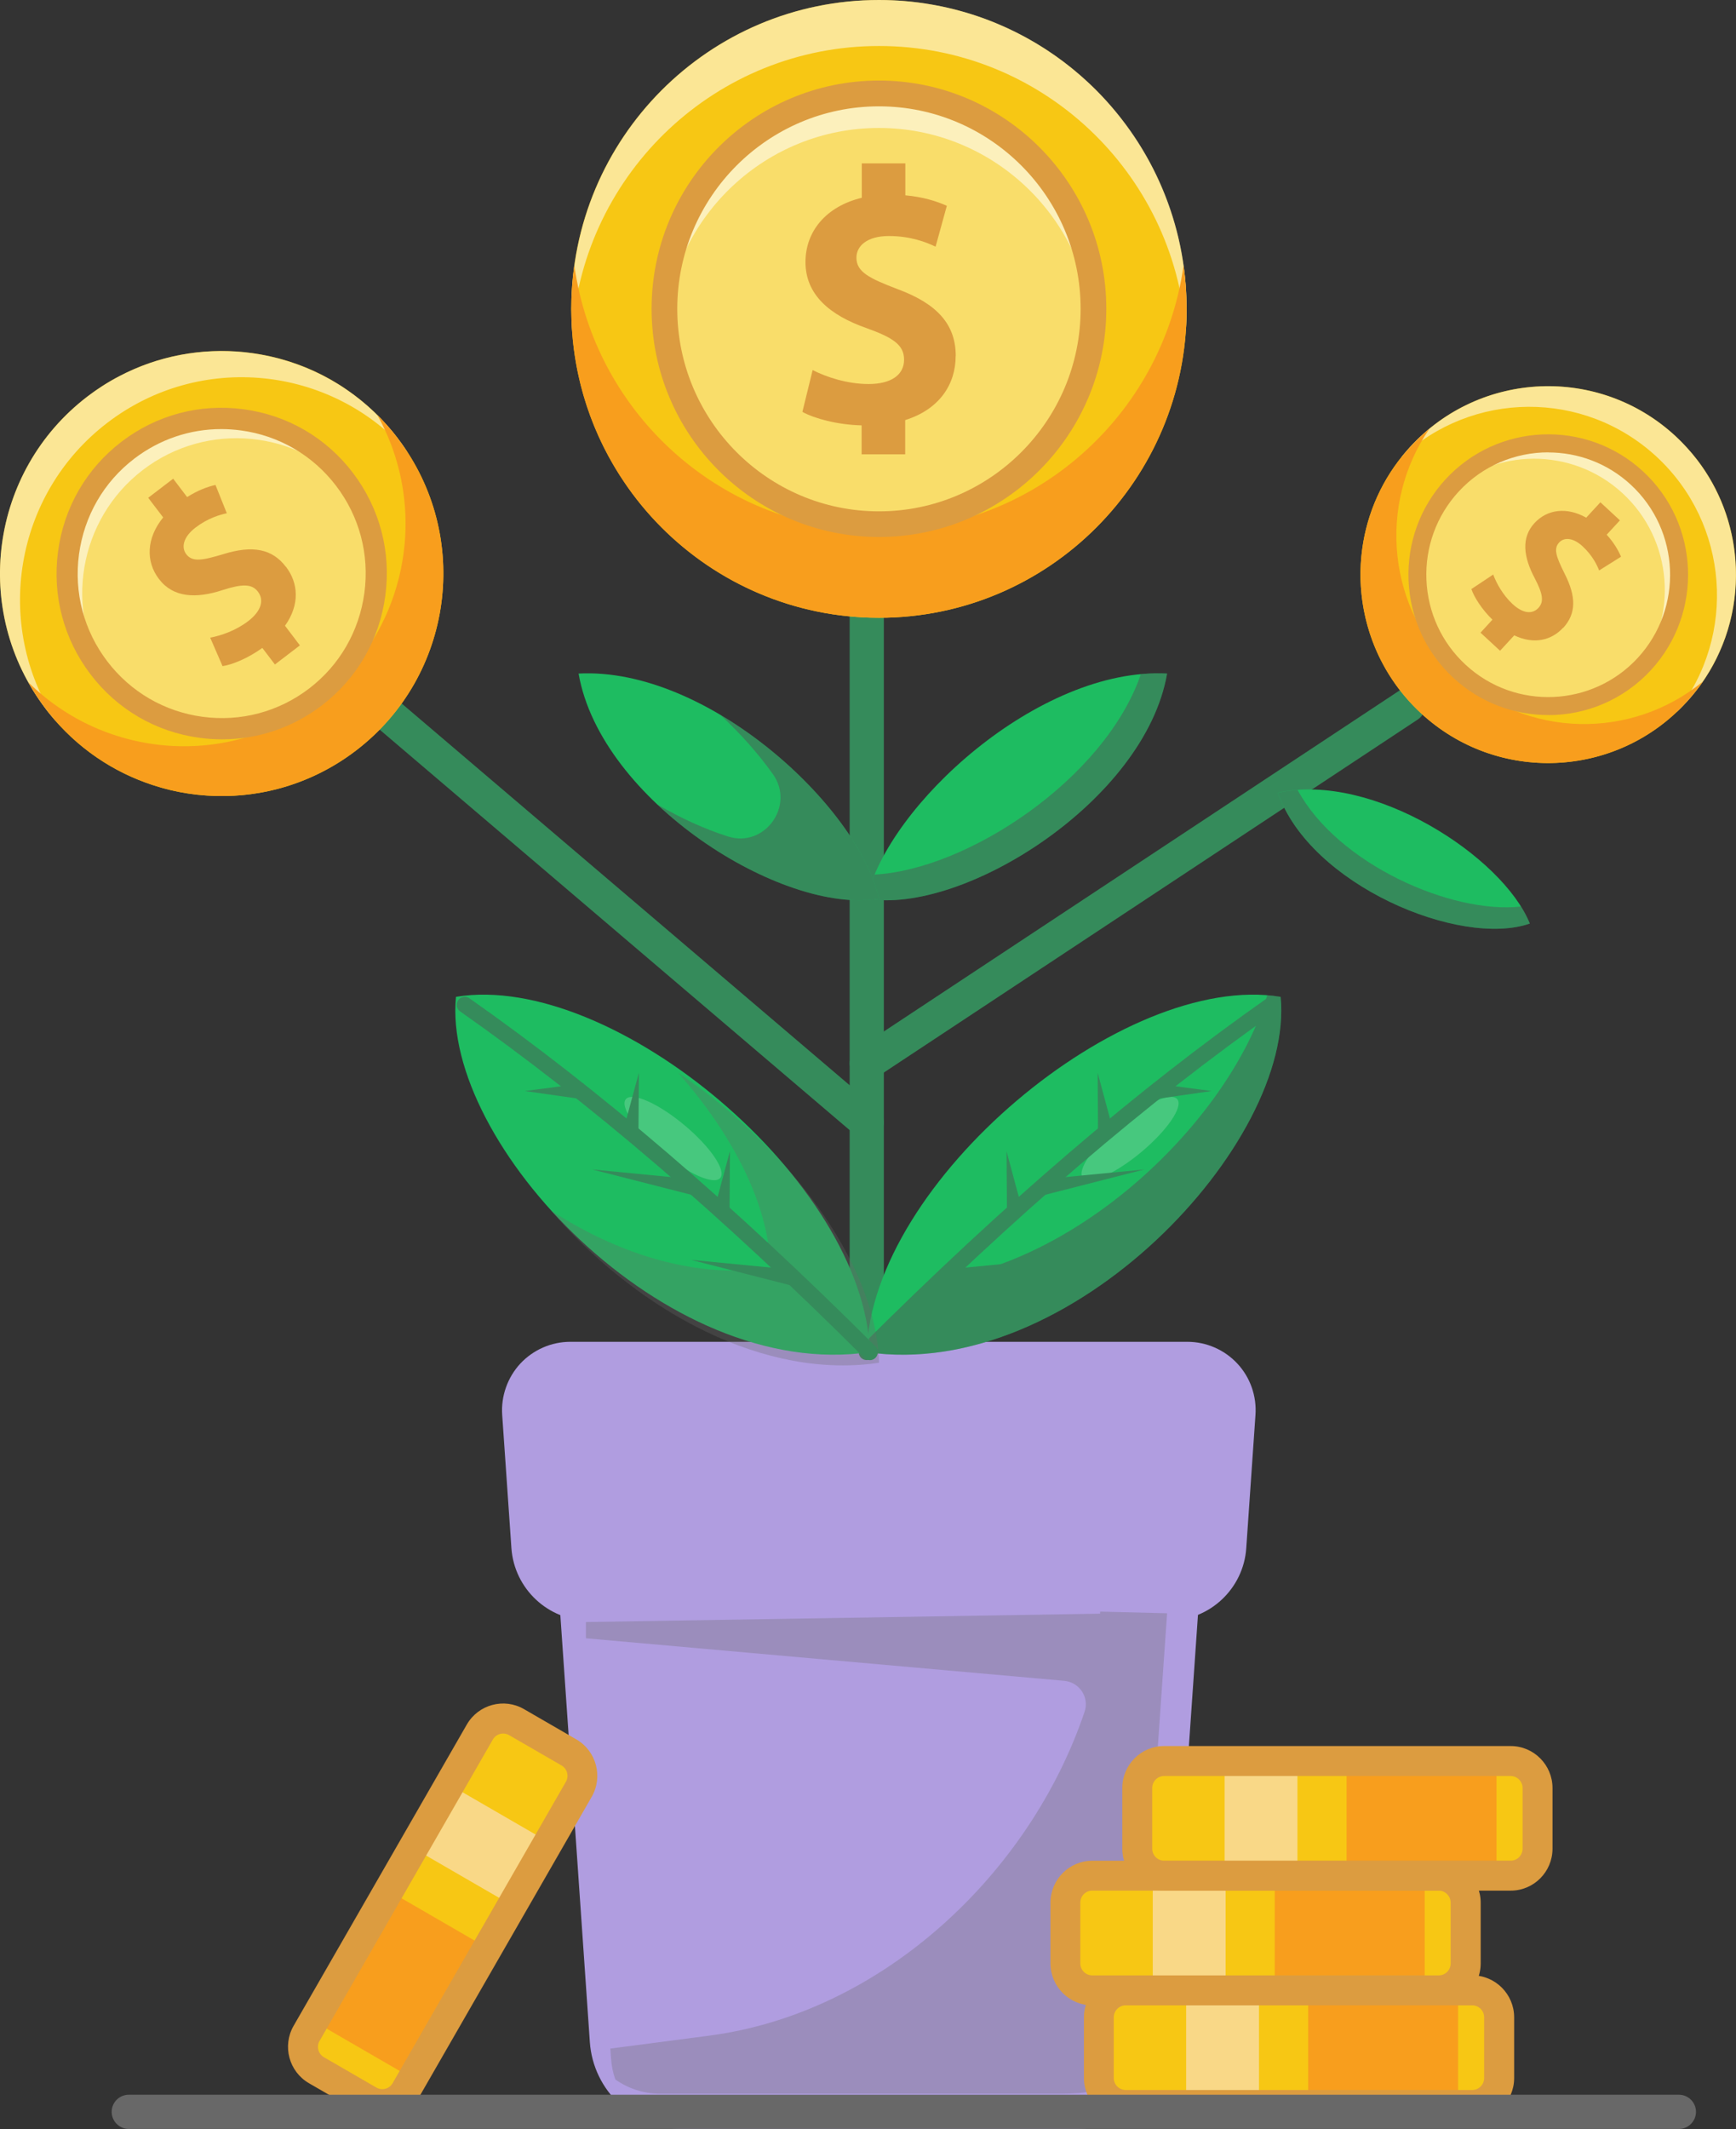 <svg width="146" height="179" viewBox="0 0 146 179" fill="none" xmlns="http://www.w3.org/2000/svg">
<rect x="0" y="0" width="146" height="179" fill="#333333" stroke="none"/>
<g clip-path="url(#clip0_4049_833)">
<path d="M99.347 134.807L98.91 141.115L98.87 141.672L97.241 165.158L96.797 171.591C96.565 174.947 93.784 177.554 90.426 177.554H57.409C54.051 177.554 51.27 174.947 51.038 171.591L50.972 170.723L48.958 141.678L48.919 141.121L48.481 134.814H99.34L99.347 134.807Z" fill="#B09DE0"/>
<path d="M72.894 115.897C72.1 115.897 71.457 115.247 71.457 114.458V47.297C71.457 46.501 72.1 45.857 72.894 45.857C73.689 45.857 74.332 46.507 74.332 47.297V114.458C74.332 115.254 73.689 115.897 72.894 115.897Z" fill="#358B5B"/>
<path d="M104.175 118.869L103.4 130.072C103.215 132.738 101.009 134.807 98.347 134.807H49.508C46.845 134.807 44.633 132.738 44.454 130.072L43.679 118.869C43.507 116.375 45.474 114.253 47.971 114.253H99.89C102.38 114.253 104.354 116.375 104.182 118.869H104.175Z" fill="#EA8769"/>
<path d="M104.175 118.869L103.4 130.072C103.215 132.738 101.009 134.807 98.347 134.807H49.508C46.845 134.807 44.633 132.738 44.454 130.072L43.679 118.869C43.507 116.375 45.474 114.253 47.971 114.253H99.89C102.38 114.253 104.354 116.375 104.182 118.869H104.175Z" fill="#B09DE0"/>
<path d="M98.34 136.246H49.501C46.104 136.246 43.256 133.58 43.011 130.171L42.236 118.969C42.123 117.383 42.686 115.805 43.759 114.644C44.845 113.483 46.369 112.813 47.952 112.813H99.87C101.453 112.813 102.983 113.483 104.063 114.644C105.149 115.805 105.699 117.383 105.586 118.969L104.811 130.171C104.579 133.573 101.725 136.246 98.32 136.246H98.34ZM47.965 115.692C47.163 115.692 46.415 116.017 45.872 116.607C45.322 117.198 45.057 117.96 45.11 118.763L45.885 129.965C46.018 131.869 47.607 133.355 49.508 133.355H98.347C100.248 133.355 101.837 131.869 101.97 129.965L102.745 118.763C102.798 117.96 102.533 117.191 101.983 116.607C101.433 116.017 100.691 115.692 99.89 115.692H47.965Z" fill="#B09DE0"/>
<path d="M90.432 179H57.416C53.323 179 49.892 175.79 49.607 171.691L47.064 134.907C47.037 134.502 47.176 134.111 47.448 133.819C47.719 133.527 48.104 133.354 48.508 133.354H99.367C99.764 133.354 100.148 133.52 100.426 133.819C100.698 134.111 100.837 134.502 100.81 134.907L98.267 171.691C97.982 175.79 94.552 179 90.458 179H90.432ZM50.044 136.253L52.481 171.485C52.66 174.072 54.826 176.101 57.409 176.101H90.425C93.015 176.101 95.181 174.072 95.353 171.485L97.79 136.253H50.031H50.044Z" fill="#B09DE0"/>
<g opacity="0.3">
<path d="M98.155 135.636L97.923 138.966L97.883 139.53L96.221 163.42L95.771 169.96C95.42 175.133 93.207 176.029 89.26 176.029H55.515C54.111 176.029 52.82 175.584 51.753 174.835C51.555 174.291 51.435 173.714 51.396 173.117L51.33 172.235L59.648 171.147C74.252 169.23 86.631 157.484 91.214 143.92C91.631 142.707 90.783 141.433 89.499 141.314L49.276 137.739V136.373L92.519 135.67C92.519 135.61 92.532 135.557 92.532 135.497L98.148 135.636H98.155Z" fill="#686868"/>
</g>
<path d="M72.894 113.676C73.291 99.356 94.485 81.627 107.698 83.809C108.923 96.013 90.127 116.243 72.894 113.676Z" fill="#1EBC61"/>
<g opacity="0.3">
<path d="M107.745 84.831C107.891 96.928 90.167 115.626 73.61 113.775C73.371 113.749 73.126 113.715 72.888 113.676C72.901 113.404 72.908 113.132 72.927 112.853L78.689 107.68C91.36 105.896 103.493 93.851 106.579 83.67C106.95 83.697 107.315 83.736 107.679 83.803C107.712 84.141 107.732 84.479 107.732 84.824L107.745 84.831Z" fill="#6B184E"/>
</g>
<path d="M79.166 106.771L87.935 105.922L79.391 108.104L79.159 106.771H79.166Z" fill="#358B5B"/>
<path d="M84.69 102.062L84.65 96.789L86.021 101.883L84.69 102.062Z" fill="#358B5B"/>
<g opacity="0.18">
<path d="M94.095 94.587C91.903 96.418 90.545 98.407 91.068 99.038C91.591 99.661 93.79 98.693 95.983 96.862C98.175 95.031 99.533 93.042 99.009 92.412C98.486 91.788 96.287 92.757 94.095 94.587Z" fill="white"/>
</g>
<path d="M72.894 114.352C72.715 114.352 72.55 114.286 72.41 114.153C72.152 113.888 72.152 113.457 72.41 113.192C84.484 101.147 95.658 91.583 106.566 83.922C106.871 83.71 107.294 83.783 107.506 84.088C107.718 84.393 107.646 84.817 107.341 85.03C96.499 92.637 85.385 102.162 73.364 114.147C73.232 114.273 73.06 114.346 72.887 114.346L72.894 114.352Z" fill="#358B5B"/>
<path d="M87.472 99.17L96.247 98.321L87.704 100.503L87.472 99.17Z" fill="#358B5B"/>
<path d="M92.347 95.456L92.314 90.19L93.684 95.277L92.347 95.456Z" fill="#358B5B"/>
<path d="M96.963 91.079L101.904 91.729L96.969 92.432V91.079H96.963Z" fill="#358B5B"/>
<path d="M73.152 113.676C72.755 99.356 51.561 81.627 38.348 83.809C37.123 96.013 55.919 116.243 73.152 113.676Z" fill="#1EBC61"/>
<g opacity="0.3">
<path d="M73.921 114.571C73.682 114.611 73.437 114.638 73.199 114.671C63.31 115.772 53.011 109.557 46.349 101.79C51.793 105.292 58.012 107.375 64.085 106.698C64.324 106.672 64.569 106.639 64.807 106.599C64.655 101.193 61.549 95.31 57.025 90.19C65.993 96.206 73.689 105.995 73.927 114.571H73.921Z" fill="#686868"/>
</g>
<path d="M66.648 108.104L58.105 105.922L66.874 106.771L66.642 108.104H66.648Z" fill="#358B5B"/>
<path d="M60.019 101.877L61.389 96.783L61.356 102.056L60.019 101.877Z" fill="#358B5B"/>
<g opacity="0.18">
<path d="M57.548 94.587C59.74 96.418 61.098 98.407 60.575 99.038C60.051 99.661 57.853 98.693 55.66 96.862C53.468 95.031 52.11 93.042 52.634 92.412C53.157 91.788 55.356 92.757 57.548 94.587Z" fill="white"/>
</g>
<path d="M73.152 114.352C72.98 114.352 72.808 114.286 72.675 114.153C60.654 102.168 49.541 92.644 38.699 85.036C38.394 84.824 38.321 84.399 38.533 84.094C38.745 83.789 39.169 83.716 39.474 83.928C50.382 91.582 61.555 101.153 73.629 113.198C73.894 113.463 73.894 113.888 73.629 114.16C73.497 114.292 73.325 114.359 73.146 114.359L73.152 114.352Z" fill="#358B5B"/>
<path d="M58.336 100.503L49.799 98.321L58.568 99.17L58.336 100.503Z" fill="#358B5B"/>
<path d="M52.355 95.277L53.733 90.19L53.693 95.456L52.355 95.277Z" fill="#358B5B"/>
<path d="M49.078 92.432L44.144 91.729L49.084 91.079V92.432H49.078Z" fill="#358B5B"/>
<path d="M98.154 56.629C87.352 56.065 74.635 67.758 72.894 75.558C80.98 76.945 96.3 67.334 98.154 56.629Z" fill="#1EBC61"/>
<g opacity="0.3">
<path d="M98.154 56.629C96.3 67.334 80.98 76.945 72.894 75.558C73.039 74.908 73.264 74.225 73.556 73.529C81.311 73.124 92.895 65.537 95.949 56.682C96.69 56.616 97.432 56.589 98.161 56.636L98.154 56.629Z" fill="#6B184E"/>
</g>
<path d="M72.894 95.794C72.562 95.794 72.238 95.681 71.966 95.449L28.737 58.625C28.134 58.108 28.062 57.199 28.572 56.596C29.082 55.992 29.989 55.913 30.592 56.43L73.821 93.254C74.424 93.771 74.496 94.68 73.986 95.284C73.702 95.622 73.298 95.794 72.894 95.794Z" fill="#358B5B"/>
<path d="M48.66 56.629C59.462 56.065 72.179 67.758 73.921 75.558C65.834 76.945 50.515 67.334 48.66 56.629Z" fill="#1EBC61"/>
<g opacity="0.3">
<path d="M73.92 75.558C68.853 76.427 60.926 72.965 55.27 67.626C57.257 68.793 59.29 69.715 61.244 70.332C64.317 71.3 66.88 67.732 65.005 65.092C63.794 63.388 62.283 61.683 60.568 60.091C67.251 64.051 72.808 70.584 73.92 75.558Z" fill="#6B184E"/>
</g>
<path d="M72.894 90.84C72.43 90.84 71.973 90.608 71.695 90.19C71.258 89.526 71.443 88.631 72.106 88.193L117.639 58.095C118.302 57.657 119.189 57.843 119.633 58.506C120.07 59.169 119.885 60.065 119.222 60.502L73.689 90.601C73.443 90.76 73.172 90.84 72.9 90.84H72.894Z" fill="#358B5B"/>
<path d="M33.46 36.864C39.705 45.075 38.142 56.815 29.956 63.089C27.552 64.933 24.836 66.1 22.055 66.618C19.982 67.002 17.876 67.029 15.816 66.717C14.816 66.565 13.835 66.333 12.875 66.014C9.517 64.927 6.444 62.87 4.086 59.912C3.994 59.8 3.907 59.693 3.828 59.574C-2.424 51.363 -0.855 39.623 7.332 33.349C8.193 32.692 9.087 32.115 10.014 31.638C13.306 29.9 16.962 29.25 20.505 29.601C21.505 29.701 22.505 29.887 23.485 30.145C25.492 30.683 27.413 31.551 29.155 32.758C30.764 33.859 32.221 35.232 33.466 36.864H33.46Z" fill="#F7C714"/>
<g opacity="0.55">
<path d="M33.46 36.864C33.745 37.235 34.01 37.62 34.261 37.998C27.843 30.729 16.823 29.568 9.014 35.557C1.199 41.547 -0.583 52.523 4.709 60.648C4.404 60.303 4.113 59.945 3.828 59.574C-2.424 51.363 -0.855 39.63 7.332 33.355C15.518 27.087 27.214 28.66 33.466 36.871L33.46 36.864Z" fill="white"/>
</g>
<path d="M33.46 36.864C39.706 45.075 38.143 56.815 29.957 63.089C21.771 69.357 10.074 67.785 3.829 59.574C3.292 58.864 2.802 58.128 2.385 57.365C8.895 63.812 19.307 64.628 26.778 58.904C34.255 53.173 36.209 42.88 31.725 34.881C32.341 35.491 32.924 36.148 33.467 36.864H33.46Z" fill="#F89E1D"/>
<path d="M26.532 58.592C20.836 62.956 12.656 61.855 8.312 56.138C3.96 50.421 5.06 42.216 10.756 37.852C16.452 33.488 24.631 34.589 28.976 40.306C33.327 46.023 32.228 54.228 26.532 58.592Z" fill="#F9DD6A"/>
<g opacity="0.55">
<path d="M28.977 40.306C29.189 40.585 29.387 40.877 29.573 41.162C25.095 36.154 17.433 35.365 12.015 39.511C6.597 43.663 5.345 51.29 8.981 56.947C8.75 56.689 8.531 56.424 8.319 56.145C3.968 50.428 5.067 42.223 10.756 37.859C16.452 33.495 24.632 34.596 28.977 40.313V40.306Z" fill="white"/>
</g>
<path d="M24.062 47.668C25.095 49.028 25.228 50.839 23.969 52.61L25.221 54.261L23.121 55.866L22.062 54.474C20.876 55.336 19.532 55.886 18.717 56.006L17.677 53.611C18.585 53.445 19.843 53.014 20.876 52.218C21.989 51.363 22.227 50.447 21.691 49.744C21.181 49.075 20.38 49.081 18.737 49.605C16.479 50.348 14.558 50.248 13.366 48.677C12.233 47.191 12.319 45.228 13.723 43.503L12.465 41.852L14.564 40.247L15.737 41.792C16.637 41.222 17.452 40.923 18.121 40.771L19.075 43.152C18.485 43.278 17.492 43.556 16.439 44.359C15.386 45.168 15.24 46.037 15.664 46.594C16.187 47.277 17.021 47.118 18.81 46.581C21.241 45.831 22.89 46.136 24.042 47.655H24.055L24.062 47.668Z" fill="#DC9C40"/>
<path d="M18.678 62.16C18.055 62.16 17.426 62.121 16.797 62.034C13.114 61.544 9.849 59.64 7.604 56.682C5.359 53.724 4.385 50.063 4.882 46.368C5.372 42.674 7.266 39.397 10.213 37.142C13.161 34.887 16.81 33.912 20.492 34.41C24.175 34.901 27.44 36.804 29.685 39.762C31.93 42.72 32.904 46.382 32.407 50.076C31.917 53.77 30.023 57.047 27.076 59.302C24.632 61.172 21.711 62.16 18.684 62.16H18.678ZM18.611 36.075C15.969 36.075 13.419 36.937 11.293 38.562C8.723 40.525 7.081 43.384 6.643 46.607C6.213 49.83 7.054 53.021 9.021 55.601C10.982 58.174 13.829 59.832 17.035 60.264C20.241 60.695 23.426 59.852 25.996 57.889C28.566 55.926 30.209 53.067 30.646 49.844C31.076 46.62 30.235 43.43 28.268 40.85C26.308 38.276 23.46 36.618 20.254 36.187C19.704 36.114 19.161 36.075 18.618 36.075H18.611Z" fill="#DC9C40"/>
<path d="M141.821 59.043C135.913 65.477 125.925 65.895 119.514 59.972C117.627 58.234 116.262 56.132 115.421 53.877C114.799 52.199 114.467 50.441 114.421 48.663C114.401 47.808 114.454 46.952 114.573 46.097C114.984 43.132 116.236 40.247 118.349 37.846C118.428 37.753 118.508 37.667 118.587 37.58C124.495 31.14 134.483 30.729 140.9 36.652C141.569 37.275 142.179 37.945 142.722 38.642C144.649 41.142 145.729 44.1 145.954 47.125C146.02 47.98 146.013 48.843 145.94 49.698C145.788 51.456 145.351 53.187 144.609 54.825C143.94 56.337 143.006 57.757 141.828 59.037L141.821 59.043Z" fill="#F7C714"/>
<g opacity="0.55">
<path d="M141.821 59.043C141.556 59.335 141.278 59.614 140.993 59.885C146.086 53.445 145.43 44.047 139.311 38.389C133.184 32.732 123.799 32.851 117.825 38.482C118.064 38.177 118.322 37.879 118.587 37.587C124.495 31.146 134.482 30.735 140.9 36.658C147.311 42.588 147.729 52.609 141.821 59.05V59.043Z" fill="white"/>
</g>
<path d="M141.821 59.043C135.913 65.477 125.926 65.894 119.514 59.972C113.103 54.042 112.686 44.02 118.594 37.587C119.104 37.029 119.647 36.519 120.216 36.048C115.819 42.442 116.667 51.276 122.535 56.688C128.396 62.101 137.238 62.227 143.225 57.292C142.808 57.896 142.344 58.479 141.834 59.036L141.821 59.043Z" fill="#F89E1D"/>
<path d="M122.746 56.443C118.282 52.318 117.991 45.314 122.097 40.83C126.21 36.346 133.184 36.061 137.655 40.18C142.119 44.305 142.41 51.309 138.304 55.793C134.191 60.277 127.21 60.562 122.746 56.443Z" fill="#F9DD6A"/>
<g opacity="0.55">
<path d="M138.304 55.793C138.099 56.012 137.893 56.224 137.681 56.416C141.178 51.926 140.715 45.4 136.469 41.48C132.224 37.553 125.693 37.633 121.534 41.5C121.713 41.268 121.905 41.042 122.104 40.823C126.217 36.34 133.197 36.048 137.661 40.173C142.125 44.299 142.417 51.303 138.304 55.786V55.793Z" fill="white"/>
</g>
<path d="M131.469 52.769C130.488 53.837 129.011 54.208 127.349 53.419L126.157 54.712L124.514 53.193L125.514 52.099C124.627 51.236 123.965 50.189 123.746 49.525L125.581 48.305C125.852 49.041 126.395 50.029 127.21 50.785C128.084 51.595 128.879 51.661 129.389 51.104C129.872 50.58 129.747 49.91 129.071 48.61C128.124 46.826 127.919 45.208 129.051 43.98C130.118 42.82 131.76 42.601 133.403 43.523L134.595 42.23L136.237 43.748L135.125 44.956C135.734 45.625 136.098 46.262 136.33 46.806L134.489 47.96C134.303 47.483 133.919 46.693 133.098 45.931C132.27 45.168 131.528 45.174 131.124 45.612C130.628 46.156 130.892 46.826 131.594 48.245C132.575 50.175 132.561 51.595 131.469 52.789V52.775V52.769Z" fill="#DC9C40"/>
<path d="M130.204 60.118C127.356 60.118 124.501 59.09 122.243 57.001C119.931 54.871 118.593 51.953 118.461 48.803C118.335 45.645 119.434 42.634 121.554 40.319C125.945 35.531 133.403 35.219 138.178 39.63C142.953 44.034 143.258 51.522 138.867 56.317C136.549 58.844 133.383 60.124 130.21 60.124L130.204 60.118ZM130.21 38.031C127.442 38.031 124.68 39.146 122.66 41.348C120.812 43.364 119.852 45.997 119.964 48.743C120.077 51.489 121.249 54.036 123.263 55.893C127.422 59.74 133.926 59.461 137.754 55.296C141.582 51.117 141.311 44.597 137.151 40.751C135.184 38.933 132.694 38.038 130.21 38.038V38.031Z" fill="#DC9C40"/>
<path d="M107.467 66.644C115.468 64.886 126.402 72.037 128.661 77.648C122.799 79.691 110.169 74.411 107.467 66.644Z" fill="#1EBC61"/>
<g opacity="0.3">
<path d="M107.473 66.644C110.176 74.411 122.806 79.691 128.667 77.648C128.482 77.177 128.23 76.699 127.926 76.215C122.091 76.878 112.494 72.647 109.129 66.412C108.566 66.452 108.017 66.531 107.467 66.651L107.473 66.644Z" fill="#6B184E"/>
</g>
<path d="M99.797 25.973C99.797 40.313 88.213 51.94 73.921 51.94C69.721 51.94 65.754 50.932 62.244 49.147C59.641 47.828 57.29 46.07 55.283 43.981C54.309 42.966 53.428 41.885 52.627 40.717C49.839 36.678 48.17 31.81 48.057 26.557C48.057 26.358 48.044 26.166 48.044 25.966C48.044 11.627 59.628 0 73.921 0C75.417 0 76.888 0.126 78.318 0.378C83.405 1.254 87.988 3.615 91.591 7.004C92.618 7.966 93.558 9.014 94.412 10.128C96.174 12.416 97.558 15.003 98.479 17.802C99.333 20.375 99.79 23.121 99.79 25.98L99.797 25.973Z" fill="#F7C714"/>
<g opacity="0.55">
<path d="M99.797 25.973C99.797 26.623 99.771 27.267 99.731 27.903C98.751 14.466 87.571 3.867 73.927 3.867C60.284 3.867 49.104 14.466 48.124 27.903C48.084 27.267 48.058 26.616 48.058 25.973C48.051 11.627 59.635 0 73.921 0C88.207 0 99.797 11.627 99.797 25.973Z" fill="white"/>
</g>
<path d="M99.797 25.973C99.797 40.313 88.213 51.94 73.921 51.94C59.628 51.94 48.044 40.313 48.044 25.973C48.044 24.733 48.13 23.513 48.302 22.319C50.071 34.927 60.866 44.631 73.921 44.631C86.975 44.631 97.764 34.927 99.539 22.319C99.711 23.513 99.797 24.733 99.797 25.973Z" fill="#F89E1D"/>
<path d="M73.92 44.073C63.972 44.073 55.879 35.948 55.879 25.966C55.879 15.984 63.972 7.859 73.92 7.859C83.868 7.859 91.962 15.984 91.962 25.966C91.962 35.948 83.868 44.073 73.92 44.073Z" fill="#F9DD6A"/>
<g opacity="0.55">
<path d="M91.962 25.973C91.962 26.457 91.942 26.948 91.902 27.419C91.167 18.113 83.378 10.758 73.92 10.758C64.463 10.758 56.674 18.107 55.938 27.419C55.899 26.942 55.879 26.457 55.879 25.973C55.879 15.991 63.972 7.866 73.92 7.866C83.868 7.866 91.962 15.991 91.962 25.973Z" fill="white"/>
</g>
<path d="M80.372 29.939C80.372 32.314 79.001 34.423 76.127 35.318V38.197H72.464V35.763C70.437 35.716 68.484 35.186 67.483 34.629L68.344 31.113C69.484 31.697 71.239 32.287 73.053 32.287C75.001 32.287 76.034 31.478 76.034 30.244C76.034 29.011 75.14 28.401 72.888 27.591C69.775 26.504 67.742 24.773 67.742 22.033C67.742 19.44 69.484 17.351 72.477 16.628V13.736H76.14V16.422C77.617 16.555 78.763 16.913 79.63 17.304L78.683 20.74C77.928 20.375 76.59 19.844 74.756 19.844C72.921 19.844 72.027 20.68 72.027 21.662C72.027 22.862 73.087 23.393 75.504 24.315C78.816 25.542 80.379 27.273 80.379 29.926L80.372 29.939Z" fill="#DC9C40"/>
<path d="M73.921 45.148C63.377 45.148 54.8 36.546 54.8 25.96C54.8 15.374 63.377 6.772 73.921 6.772C84.465 6.772 93.042 15.374 93.042 25.96C93.042 36.546 84.465 45.148 73.921 45.148ZM73.921 8.941C64.569 8.941 56.959 16.575 56.959 25.967C56.959 35.358 64.569 42.992 73.921 42.992C83.273 42.992 90.882 35.358 90.882 25.967C90.882 16.575 83.273 8.941 73.921 8.941Z" fill="#DC9C40"/>
<path d="M126.091 169.608V174.709C126.091 175.916 125.144 176.911 123.958 176.971H94.677C93.425 176.971 92.412 175.956 92.412 174.702V169.602C92.412 168.348 93.425 167.333 94.677 167.333H123.832C125.077 167.333 126.097 168.348 126.097 169.602L126.091 169.608Z" fill="#F7C714"/>
<path d="M122.627 167.34H110.017V176.977H122.627V167.34Z" fill="#F89E1D"/>
<g opacity="0.55">
<path d="M105.884 167.791H99.758V177.428H105.884V167.791Z" fill="#FCE5E5"/>
</g>
<path d="M123.825 178.237H94.677C92.737 178.237 91.16 176.652 91.16 174.709V169.608C91.16 167.658 92.737 166.08 94.677 166.08H123.825C125.766 166.08 127.342 167.665 127.342 169.608V174.709C127.342 176.659 125.766 178.237 123.825 178.237ZM94.67 168.6C94.114 168.6 93.67 169.058 93.67 169.608V174.709C93.67 175.266 94.121 175.717 94.67 175.717H123.819C124.375 175.717 124.819 175.259 124.819 174.709V169.608C124.819 169.051 124.368 168.6 123.819 168.6H94.67Z" fill="#DC9C40"/>
<path d="M123.276 159.971V165.071C123.276 166.279 122.329 167.273 121.144 167.34H91.863C90.611 167.34 89.598 166.325 89.598 165.071V159.971C89.598 158.717 90.611 157.703 91.863 157.703H121.018C122.269 157.703 123.283 158.717 123.283 159.971H123.276Z" fill="#F7C714"/>
<path d="M119.818 157.703H107.208V167.34H119.818V157.703Z" fill="#F89E1D"/>
<g opacity="0.55">
<path d="M103.076 158.154H96.949V167.791H103.076V158.154Z" fill="#FCE5E5"/>
</g>
<path d="M121.011 168.6H91.863C89.922 168.6 88.346 167.015 88.346 165.071V159.971C88.346 158.021 89.922 156.442 91.863 156.442H121.011C122.951 156.442 124.528 158.028 124.528 159.971V165.071C124.528 167.021 122.945 168.6 121.011 168.6ZM91.856 158.956C91.3 158.956 90.856 159.414 90.856 159.971V165.071C90.856 165.629 91.306 166.08 91.856 166.08H121.004C121.561 166.08 122.004 165.622 122.004 165.071V159.971C122.004 159.414 121.547 158.956 121.004 158.956H91.856Z" fill="#DC9C40"/>
<path d="M129.316 150.334V155.435C129.316 156.642 128.369 157.637 127.184 157.696H97.903C96.651 157.696 95.638 156.681 95.638 155.428V150.327C95.638 149.074 96.651 148.059 97.903 148.059H127.058C128.303 148.059 129.323 149.074 129.323 150.327L129.316 150.334Z" fill="#F7C714"/>
<path d="M125.859 148.065H113.249V157.703H125.859V148.065Z" fill="#F89E1D"/>
<g opacity="0.55">
<path d="M109.116 148.51H102.989V158.147H109.116V148.51Z" fill="#FCE5E5"/>
</g>
<path d="M127.051 158.956H97.903C95.962 158.956 94.386 157.371 94.386 155.428V150.327C94.386 148.377 95.962 146.799 97.903 146.799H127.051C128.992 146.799 130.568 148.384 130.568 150.327V155.428C130.568 157.378 128.992 158.956 127.051 158.956ZM97.903 149.319C97.346 149.319 96.903 149.777 96.903 150.327V155.428C96.903 155.985 97.353 156.436 97.903 156.436H127.051C127.607 156.436 128.051 155.978 128.051 155.428V150.327C128.051 149.77 127.594 149.319 127.051 149.319H97.903Z" fill="#DC9C40"/>
<path d="M31.016 176.612L26.612 174.065C25.566 173.462 25.188 172.142 25.718 171.074C25.731 171.034 25.758 171.001 25.777 170.961L40.348 145.625C40.971 144.537 42.355 144.166 43.435 144.796L47.839 147.343C48.925 147.966 49.289 149.352 48.667 150.44L34.096 175.776C33.474 176.864 32.089 177.236 31.01 176.605L31.016 176.612Z" fill="#F7C714"/>
<path d="M32.685 158.97L26.38 169.927L34.699 174.742L41.004 163.785L32.685 158.97Z" fill="#F89E1D"/>
<g opacity="0.55">
<path d="M37.427 149.83L34.367 155.156L42.686 159.971L45.746 154.645L37.427 149.83Z" fill="#FCE5E5"/>
</g>
<path d="M32.142 178.171C31.532 178.171 30.93 178.012 30.386 177.693L25.982 175.146C24.3 174.171 23.724 172.009 24.691 170.324L39.261 144.988C40.235 143.303 42.388 142.72 44.07 143.695L48.474 146.242C50.156 147.217 50.733 149.379 49.766 151.063L35.195 176.4C34.725 177.222 33.969 177.806 33.062 178.045C32.758 178.124 32.446 178.171 32.142 178.171ZM26.876 171.585C26.598 172.069 26.764 172.686 27.247 172.964L31.651 175.511C31.883 175.644 32.155 175.684 32.413 175.611C32.671 175.544 32.89 175.378 33.022 175.14L47.593 149.803C47.871 149.319 47.706 148.709 47.222 148.43L42.818 145.883C42.334 145.605 41.725 145.771 41.447 146.255L26.876 171.591V171.585Z" fill="#DC9C40"/>
<path d="M141.198 178.993H10.829C10.034 178.993 9.392 178.343 9.392 177.554C9.392 176.765 10.034 176.115 10.829 176.115H141.198C141.993 176.115 142.635 176.765 142.635 177.554C142.635 178.343 141.986 178.993 141.198 178.993Z" fill="#686868"/>
</g>
<defs>
<clipPath id="clip0_4049_833">
<rect width="146" height="179" fill="white"/>
</clipPath>
</defs>
</svg>
